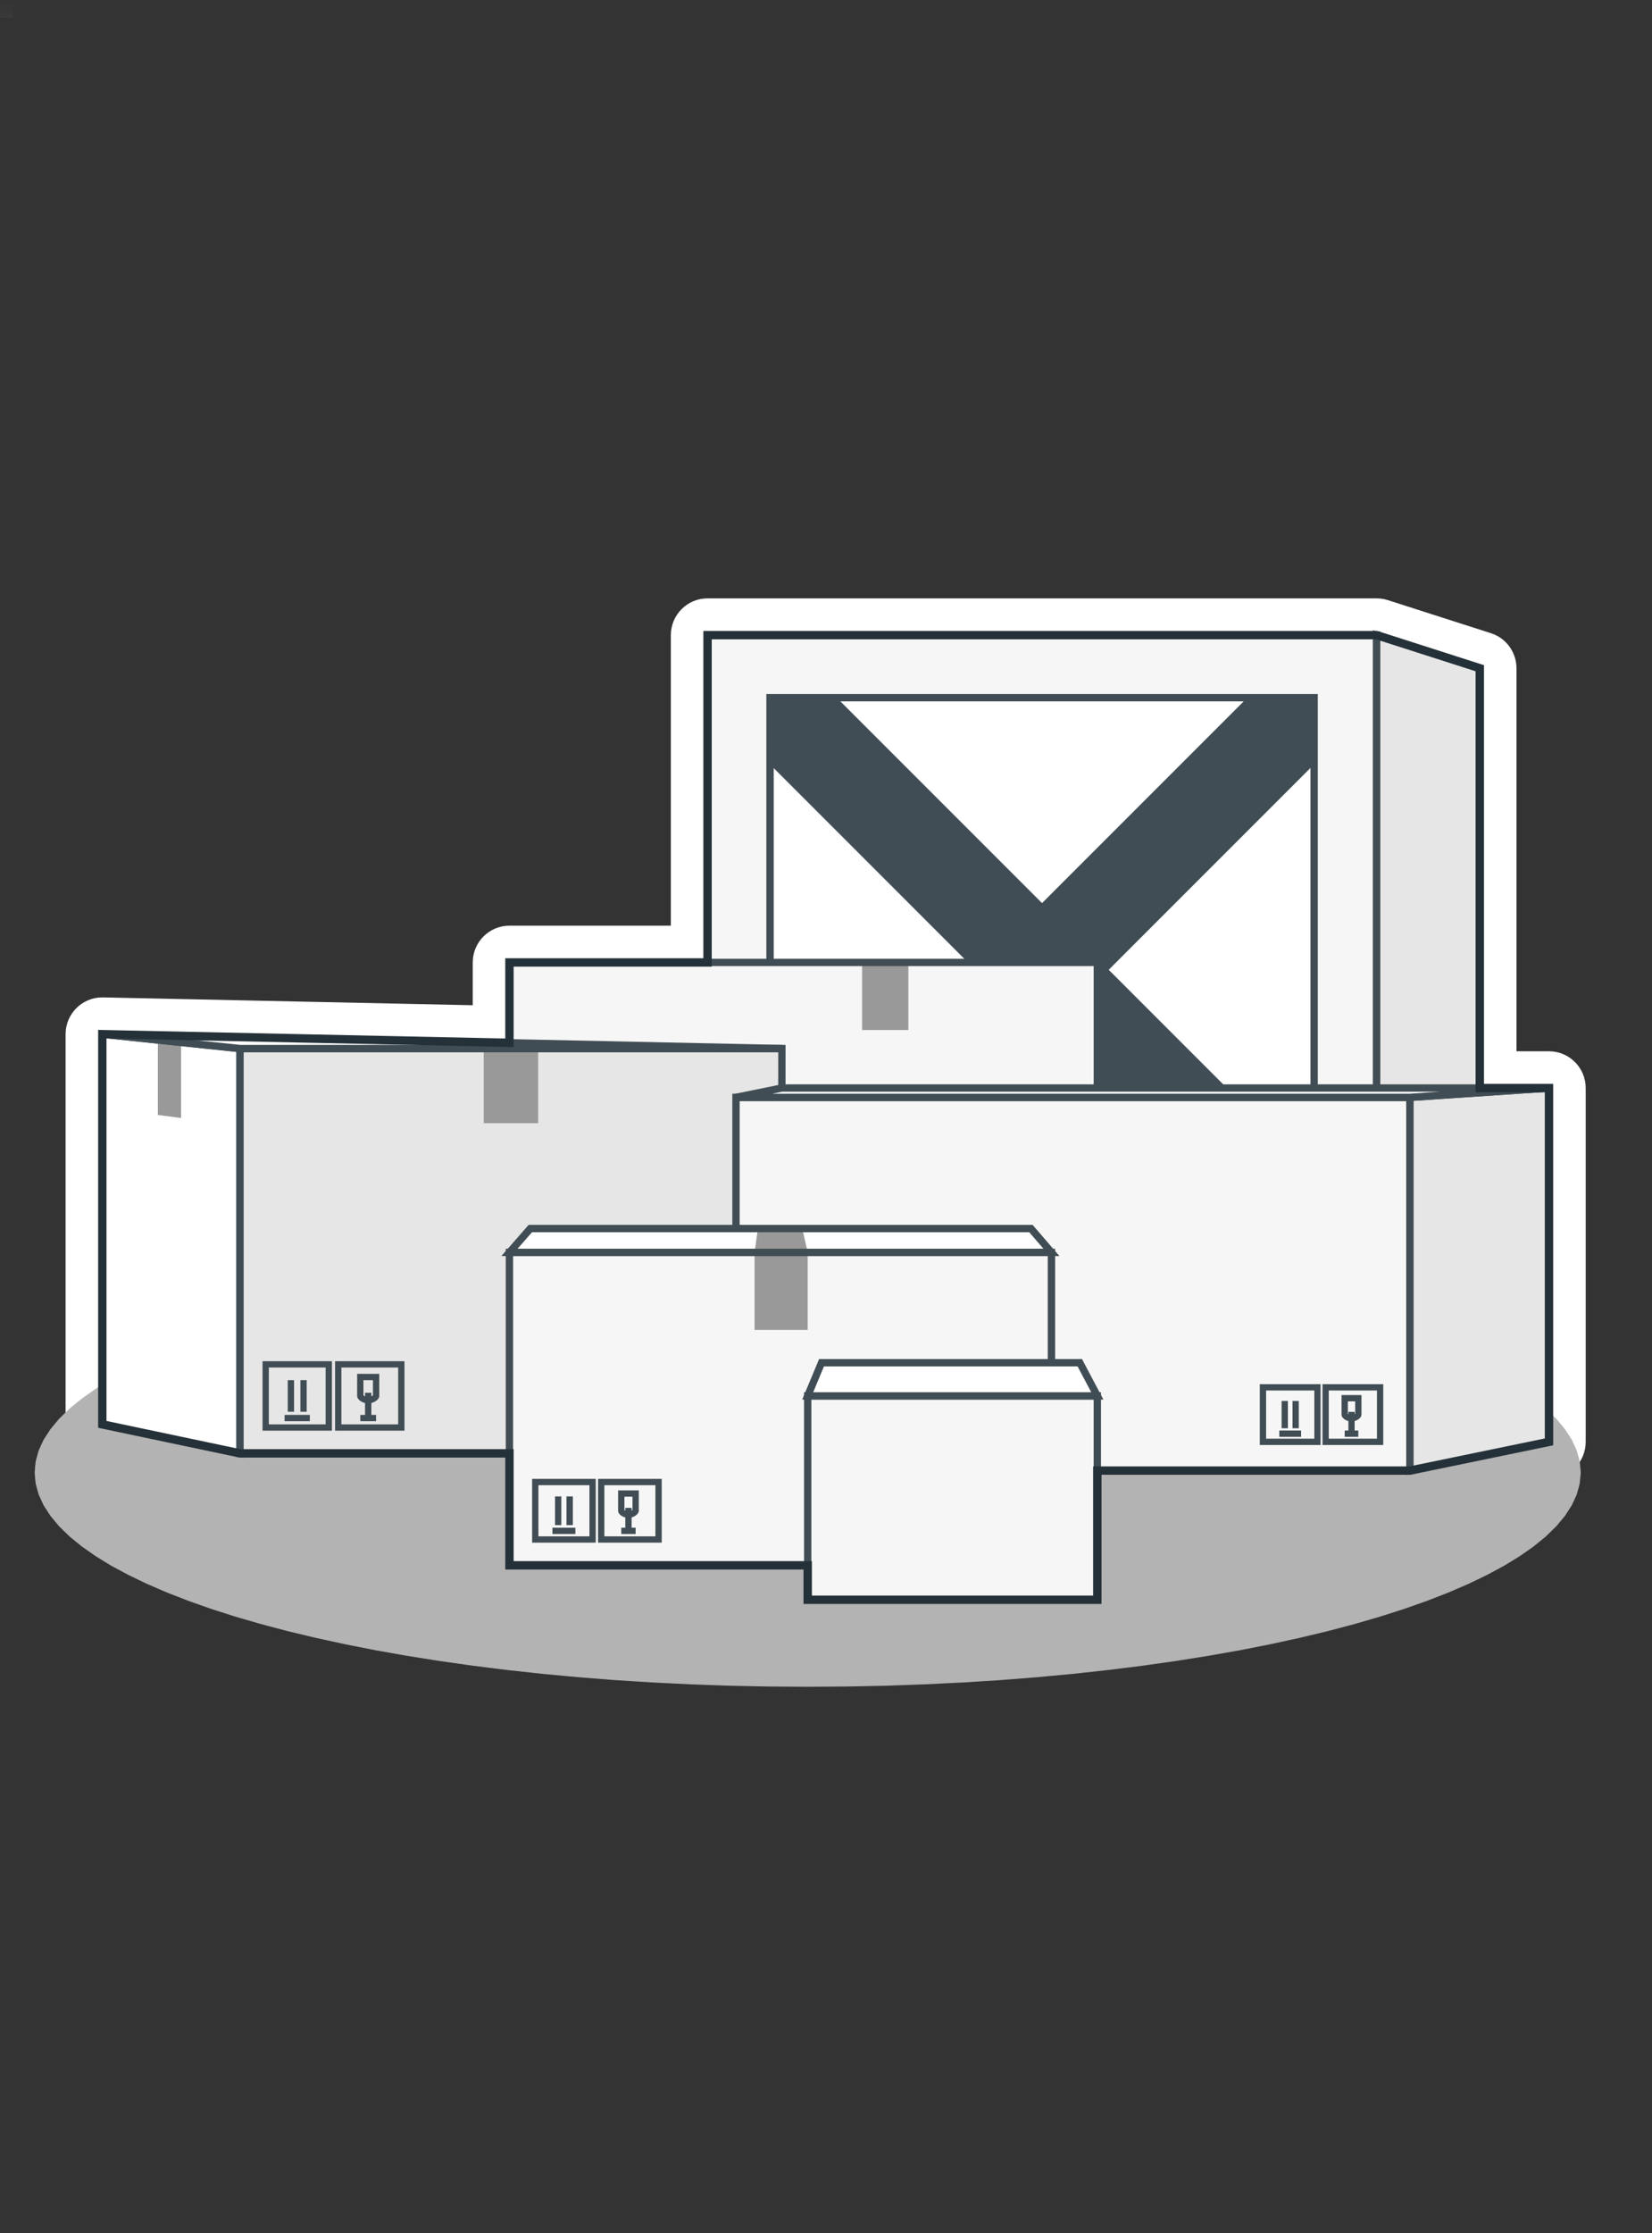<?xml version="1.0" encoding="UTF-8"?>
<!DOCTYPE svg PUBLIC "-//W3C//DTD SVG 1.1//EN" "http://www.w3.org/Graphics/SVG/1.1/DTD/svg11.dtd">
<!-- Creator: CorelDRAW 2020 (64-Bit) -->
<svg xmlns="http://www.w3.org/2000/svg" xml:space="preserve" width="370px" height="500px" version="1.1" style="shape-rendering:geometricPrecision; text-rendering:geometricPrecision; image-rendering:optimizeQuality; fill-rule:evenodd; clip-rule:evenodd"
viewBox="0 0 370000 500000"
 xmlns:xlink="http://www.w3.org/1999/xlink"
 xmlns:xodm="http://www.corel.com/coreldraw/odm/2003">
 <rect x="0" y="0" width="370000" height="500000" fill="#333333" stroke="none"/>
 <defs>
  <style type="text/css">
   <![CDATA[
    .str0 {stroke:#414D54;stroke-width:5000;stroke-miterlimit:2.613}
    .fil7 {fill:#414D54}
    .fil9 {fill:#999999}
    .fil2 {fill:#B3B3B3}
    .fil0 {fill:#CEDAED}
    .fil8 {fill:#E6E6E6}
    .fil4 {fill:#F6F6F6}
    .fil6 {fill:white}
    .fil11 {fill:#253138;fill-rule:nonzero}
    .fil10 {fill:#3E7DFF;fill-rule:nonzero}
    .fil5 {fill:#414D54;fill-rule:nonzero}
    .fil3 {fill:#B3B3B3;fill-rule:nonzero}
    .fil1 {fill:white;fill-rule:nonzero}
   ]]>
  </style>
    <mask id="id0">
  <linearGradient id="id1" gradientUnits="userSpaceOnUse" x1="185000" y1="500000" x2="185000" y2="0">
   <stop offset="0" style="stop-opacity:0; stop-color:white"/>
   <stop offset="0.2" style="stop-opacity:1; stop-color:white"/>
   <stop offset="0.502" style="stop-opacity:1; stop-color:white"/>
   <stop offset="0.8" style="stop-opacity:1; stop-color:white"/>
   <stop offset="1" style="stop-opacity:0; stop-color:white"/>
  </linearGradient>
     <rect style="fill:url(#id1)" width="370000" height="500000"/>
    </mask>
    <clipPath id="id2">
     <path d="M172460 156200l121870 0 0 121950 -121870 0 0 -121950z"/>
    </clipPath>
    <clipPath id="id3">
     <path d="M245770 215480l-131670 0 0 87290 131670 0 0 -87290z"/>
    </clipPath>
    <clipPath id="id4">
     <path d="M53720 325390l121400 0 0 -90630 -121400 0 0 90630z"/>
    </clipPath>
    <clipPath id="id5">
     <path d="M114100 350460l121400 0 0 -70060 -121400 0 0 70060z"/>
    </clipPath>
    <clipPath id="id6">
     <path d="M53720 325390l-30810 -6490 0 -87360 30810 3220 0 90630z"/>
    </clipPath>
    <clipPath id="id7">
     <path d="M114100 280400l121400 0 -4600 -5340 -112120 0 -4680 5340z"/>
    </clipPath>
 </defs>
 <g id="Layer_x0020_1">
  <g id="_1719438580768">
   <polygon class="fil0" style="mask:url(#id0)" points="0,0 370000,0 370000,500000 0,500000 "/>
   <g>
    <path class="fil1" d="M308330 150420l-149860 0 0 -16450 149860 0 2500 390 -2500 16060zm0 -16450c4530,0 8220,3690 8220,8230 0,4540 -3690,8220 -8220,8220l0 -16450zm20590 23470l-23100 -7410 5010 -15670 23100 7410 5720 7830 -10730 7840zm5010 -15670c4330,1380 6710,6020 5320,10340 -1380,4330 -6010,6710 -10330,5330l5010 -15670zm-10720 101830l0 -94000 16440 0 0 94000 -8220 8220 -8220 -8220zm16440 0c0,4540 -3680,8220 -8220,8220 -4540,0 -8220,-3680 -8220,-8220l16440 0zm7280 8220l-15500 0 0 -16450 15500 0 8220 8230 -8220 8220zm0 -16450c4540,0 8220,3680 8220,8230 0,4540 -3680,8220 -8220,8220l0 -16450zm-8220 87450l0 -79220 16440 0 0 79220 -6560 8060 -9880 -8060zm16440 0c0,4540 -3680,8230 -8220,8230 -4540,0 -8220,-3690 -8220,-8230l16440 0zm-41030 -1630l31150 -6430 3320 16120 -31140 6420 -1670 170 -1660 -16280zm3330 16110c-4450,920 -8800,-1940 -9720,-6390 -910,-4450 1950,-8800 6390,-9720l3330 16110zm-1670 -8050l0 0 0 0 0 0 0 8220 0 -8220zm1670 8050c-4450,920 -8800,-1940 -9720,-6390 -910,-4450 1950,-8800 6390,-9720l3330 16110zm-71680 -16280l70010 0 0 16450 -70010 0 -8220 -8220 8220 -8230zm0 16450c-4540,0 -8220,-3680 -8220,-8220 0,-4550 3680,-8230 8220,-8230l0 16450zm-8220 20700l0 -28920 16440 0 0 28920 -8220 8230 -8220 -8230zm16440 0c0,4540 -3680,8230 -8220,8230 -4540,0 -8220,-3690 -8220,-8230l16440 0zm-73090 -8230l64870 0 0 16460 -64870 0 -8220 -8230 8220 -8230zm0 16460c-4540,0 -8220,-3690 -8220,-8230 0,-4540 3680,-8230 8220,-8230l0 16460zm8220 -15940l0 7710 -16440 0 0 -7710 8220 -8230 8220 8230zm-16440 0c0,-4540 3680,-8230 8220,-8230 4540,0 8220,3690 8220,8230l-16440 0zm-58580 -8230l66800 0 0 16460 -66800 0 -8220 -8230 8220 -8230zm0 16460c-4540,0 -8220,-3690 -8220,-8230 0,-4540 3680,-8230 8220,-8230l0 16460zm8220 -33300l0 25070 -16440 0 0 -25070 8220 -8230 8220 8230zm-16440 0c0,-4540 3680,-8230 8220,-8230 4540,0 8220,3690 8220,8230l-16440 0zm-52160 -8230l60380 0 0 16460 -60380 0 -1690 -180 1690 -16280zm0 16460c-4540,0 -8220,-3690 -8220,-8230 0,-4540 3680,-8230 8220,-8230l0 16460zm0 -8230l0 0 0 0 0 0 -1690 8050 1690 -8050zm0 8230c-4540,0 -8220,-3690 -8220,-8230 0,-4540 3680,-8230 8220,-8230l0 16460zm-29110 -22770l30810 6490 -3390 16100 -30810 -6490 -6530 -8050 9920 -8050zm-3390 16100c-4440,-930 -7280,-5300 -6350,-9740 930,-4450 5300,-7290 9740,-6360l-3390 16100zm9920 -95410l0 87360 -16450 0 0 -87360 8400 -8230 8050 8230zm-16450 0c0,-4550 3690,-8230 8220,-8230 4540,0 8230,3680 8230,8230l-16450 0zm99240 10150l-91190 -1930 350 -16450 91180 1930 8050 8230 -8390 8220zm340 -16450c4540,100 8140,3860 8050,8400 -100,4540 -3860,8150 -8390,8050l340 -16450zm8050 -9760l0 17990 -16440 0 0 -17990 8220 -8230 8220 8230zm-16440 0c0,-4540 3680,-8230 8220,-8230 4540,0 8220,3690 8220,8230l-16440 0zm52590 8220l-44370 0 0 -16450 44370 0 8220 8230 -8220 8220zm0 -16450c4540,0 8220,3690 8220,8230 0,4540 -3680,8220 -8220,8220l0 -16450zm8220 -65050l0 73280 -16440 0 0 -73280 8220 -8230 8220 8230zm-16440 0c0,-4540 3680,-8230 8220,-8230 4540,0 8220,3690 8220,8230l-16440 0z"/>
   </g>
   <g>
    <path class="fil2" d="M180900 377540c-95560,0 -173030,-21420 -173030,-47860 0,-26430 77470,-47860 173030,-47860 95560,0 173030,21430 173030,47860 0,26440 -77470,47860 -173030,47860z"/>
    <path id="1" class="fil3" d="M7760 329680l220 0 0 0 220 2450 670 2410 1090 2380 1510 2350 1930 2300 2320 2270 2720 2210 3090 2170 3460 2120 3810 2060 4170 2000 4490 1940 4820 1880 5140 1810 5430 1730 5730 1660 6010 1590 6270 1500 6540 1420 6780 1340 7020 1240 7240 1150 7460 1060 7660 960 7860 850 8040 760 8210 640 8370 540 8510 420 8660 300 8790 180 8900 70 0 210 -8910 -60 -8780 -180 -8660 -310 -8530 -420 -8370 -530 -8210 -650 -8040 -750 -7860 -860 -7670 -960 -7460 -1060 -7250 -1150 -7020 -1240 -6790 -1340 -6540 -1420 -6280 -1500 -6010 -1590 -5730 -1660 -5440 -1740 -5140 -1810 -4830 -1880 -4500 -1940 -4170 -2010 -3830 -2060 -3470 -2130 -3100 -2170 -2730 -2230 -2340 -2280 -1940 -2330 -1530 -2370 -1110 -2410 -670 -2440 -230 -2490 0 0zm173140 -47960l0 210 0 0 -8900 60 -8790 190 -8660 300 -8510 420 -8370 540 -8210 640 -8040 760 -7860 850 -7660 960 -7460 1060 -7240 1150 -7020 1240 -6780 1340 -6540 1420 -6270 1500 -6010 1590 -5730 1660 -5430 1730 -5140 1810 -4820 1870 -4490 1940 -4170 2010 -3810 2060 -3460 2110 -3090 2170 -2720 2220 -2320 2270 -1930 2300 -1510 2350 -1090 2380 -670 2410 -220 2440 -220 0 230 -2480 670 -2450 1110 -2410 1530 -2360 1940 -2330 2340 -2280 2730 -2230 3100 -2180 3470 -2120 3830 -2060 4170 -2010 4500 -1940 4830 -1880 5140 -1810 5440 -1740 5730 -1660 6010 -1590 6280 -1500 6540 -1420 6790 -1340 7020 -1240 7250 -1160 7460 -1050 7670 -960 7860 -860 8040 -750 8210 -650 8370 -530 8530 -420 8660 -310 8780 -180 8910 -60 0 0zm173140 47960l-220 0 0 0 -220 -2440 -670 -2410 -1090 -2380 -1510 -2350 -1930 -2300 -2320 -2270 -2720 -2220 -3090 -2170 -3460 -2110 -3820 -2060 -4160 -2010 -4490 -1940 -4830 -1870 -5130 -1810 -5430 -1730 -5730 -1660 -6010 -1590 -6270 -1500 -6540 -1420 -6780 -1340 -7020 -1240 -7240 -1150 -7460 -1060 -7660 -960 -7860 -850 -8040 -760 -8210 -640 -8360 -540 -8520 -420 -8660 -300 -8790 -190 -8900 -60 0 -210 8910 60 8780 180 8670 310 8520 420 8370 530 8210 650 8040 750 7860 860 7670 960 7460 1050 7250 1160 7020 1240 6790 1340 6540 1420 6280 1500 6010 1590 5730 1660 5440 1740 5140 1810 4830 1880 4500 1940 4170 2010 3830 2060 3470 2120 3100 2180 2730 2230 2340 2280 1940 2330 1530 2360 1110 2410 670 2450 230 2480 0 0zm-173140 47970l0 -210 0 0 8900 -70 8790 -180 8660 -300 8520 -420 8360 -540 8210 -640 8040 -760 7860 -850 7660 -960 7460 -1060 7240 -1150 7020 -1240 6780 -1340 6540 -1420 6270 -1500 6010 -1590 5730 -1660 5430 -1730 5130 -1810 4830 -1880 4490 -1940 4160 -2000 3820 -2060 3460 -2120 3090 -2170 2720 -2210 2320 -2270 1930 -2300 1510 -2350 1090 -2380 670 -2410 220 -2450 220 0 -230 2490 -670 2440 -1110 2410 -1530 2370 -1940 2330 -2340 2280 -2730 2230 -3100 2170 -3470 2130 -3830 2060 -4170 2010 -4500 1940 -4830 1880 -5140 1810 -5440 1740 -5730 1660 -6010 1590 -6280 1500 -6540 1420 -6790 1340 -7020 1240 -7250 1150 -7460 1060 -7670 960 -7860 860 -8040 750 -8210 650 -8370 530 -8520 420 -8670 310 -8780 180 -8910 60 0 0z"/>
   </g>
   <g>
    <polygon class="fil4" points="158470,142200 308330,142200 308330,292160 158470,292160 "/>
    <path id="1" class="fil5" d="M308330 143020l-149860 0 0 -1650 149860 0 820 830 -820 820zm0 -1650l820 0 0 830 -820 -830zm-830 150790l0 -149960 1650 0 0 149960 -820 820 -830 -820zm1650 0l0 820 -820 0 820 -820zm-150680 -830l149860 0 0 1650 -149860 0 -820 -820 820 -830zm0 1650l-820 0 0 -820 820 820zm820 -150780l0 149960 -1640 0 0 -149960 820 -830 820 830zm-1640 0l0 -830 820 0 -820 830z"/>
   </g>
   <polygon class="fil6" points="172460,156200 294330,156200 294330,278150 172460,278150 "/>
   <g style="clip-path:url(#id2)">
    <g>
     <g>
      <rect class="fil7 str0" transform="matrix(0.103 -0.103 0.103 0.103 154441 152606)" width="140000" height="1392000"/>
      <rect class="fil7 str0" transform="matrix(0.103 0.103 -0.103 0.103 297924 138165)" width="140000" height="1392000"/>
     </g>
    </g>
   </g>
   <g>
    <path class="fil5" d="M294330 157030l-121870 0 0 -1650 121870 0 820 820 -820 830zm0 -1650l820 0 0 820 -820 -820zm-820 122770l0 -121950 1640 0 0 121950 -820 830 -820 -830zm1640 0l0 830 -820 0 820 -830zm-122690 -820l121870 0 0 1650 -121870 0 -820 -830 820 -820zm0 1650l-820 0 0 -830 820 830zm830 -122780l0 121950 -1650 0 0 -121950 820 -820 830 820zm-1650 0l0 -820 820 0 -820 820z"/>
   </g>
   <g>
    <polygon class="fil8" points="308330,142200 331430,149600 331430,299560 308330,292160 "/>
    <path id="1" class="fil5" d="M331170 150370l-23100 -7410 510 -1530 23100 7410 570 760 -1080 770zm510 -1530l570 180 0 580 -570 -760zm-1080 150720l0 -149960 1650 0 0 149960 -1080 770 -570 -770zm1650 0l0 1110 -1080 -340 1080 -770zm-23670 -8170l23100 7410 -510 1530 -23100 -7410 -570 -760 1080 -770zm-510 1530l-570 -180 0 -580 570 760zm1080 -150720l0 149960 -1650 0 0 -149960 1080 -770 570 770zm-1650 0l0 -1110 1080 340 -1080 770z"/>
   </g>
   <polygon class="fil4" points="245770,215480 114100,215480 114100,302770 245770,302770 "/>
   <g style="clip-path:url(#id3)">
    <g>
     <rect class="fil9" x="193080" y="215480" width="10370" height="15130"/>
    </g>
   </g>
   <g>
    <path class="fil5" d="M114100 214660l131670 0 0 1640 -131670 0 -820 -820 820 -820zm-820 820l0 -820 820 0 -820 820zm0 87290l0 -87290 1640 0 0 87290 -820 820 -820 -820zm820 820l-820 0 0 -820 820 820zm131670 0l-131670 0 0 -1640 131670 0 820 820 -820 820zm820 -820l0 820 -820 0 820 -820zm0 -87290l0 87290 -1640 0 0 -87290 820 -820 820 820zm-820 -820l820 0 0 820 -820 -820z"/>
   </g>
   <polygon class="fil8" points="53720,325390 175120,325390 175120,234760 53720,234760 "/>
   <g style="clip-path:url(#id4)">
    <g>
     <rect class="fil9" x="108340" y="234760" width="12190" height="16710"/>
    </g>
   </g>
   <g>
    <path class="fil5" d="M175120 326210l-121400 0 0 -1640 121400 0 820 820 -820 820zm820 -820l0 820 -820 0 820 -820zm0 -90630l0 90630 -1640 0 0 -90630 820 -820 820 820zm-820 -820l820 0 0 820 -820 -820zm-121400 0l121400 0 0 1640 -121400 0 -820 -820 820 -820zm-820 820l0 -820 820 0 -820 820zm0 90630l0 -90630 1640 0 0 90630 -820 820 -820 -820zm820 820l-820 0 0 -820 820 820z"/>
   </g>
   <g>
    <polygon class="fil4" points="315780,245690 164840,245690 164840,329250 315780,329250 "/>
    <path id="1" class="fil5" d="M164840 244870l150940 0 0 1640 -150940 0 -820 -820 820 -820zm-820 820l0 -820 820 0 -820 820zm0 83560l0 -83560 1640 0 0 83560 -820 820 -820 -820zm820 820l-820 0 0 -820 820 820zm150940 0l-150940 0 0 -1640 150940 0 830 820 -830 820zm830 -820l0 820 -830 0 830 -820zm0 -83560l0 83560 -1650 0 0 -83560 820 -820 830 820zm-830 -820l830 0 0 820 -830 -820z"/>
   </g>
   <polygon class="fil4" points="114100,350460 235500,350460 235500,280400 114100,280400 "/>
   <g style="clip-path:url(#id5)">
    <g>
     <rect class="fil9" x="169000" y="280400" width="11900" height="17350"/>
    </g>
   </g>
   <g>
    <path class="fil5" d="M235500 351280l-121400 0 0 -1640 121400 0 820 820 -820 820zm820 -820l0 820 -820 0 820 -820zm0 -70060l0 70060 -1650 0 0 -70060 830 -830 820 830zm-820 -830l820 0 0 830 -820 -830zm-121400 0l121400 0 0 1650 -121400 0 -820 -820 820 -830zm-820 830l0 -830 820 0 -820 830zm0 70060l0 -70060 1640 0 0 70060 -820 820 -820 -820zm820 820l-820 0 0 -820 820 820z"/>
   </g>
   <g>
    <path class="fil5" d="M132730 332520l-12850 0 0 -1410 12850 0 700 710 -700 700zm0 -1410l700 0 0 710 -700 -710zm-710 13560l0 -12850 1410 0 0 12850 -700 710 -710 -710zm1410 0l0 710 -700 0 700 -710zm-13550 -700l12850 0 0 1410 -12850 0 -700 -710 700 -700zm0 1410l-700 0 0 -710 700 710zm710 -13560l0 12850 -1410 0 0 -12850 700 -710 710 710zm-1410 0l0 -710 700 0 -700 710z"/>
   </g>
   <g>
    <path class="fil5" d="M73630 306170l-14130 0 0 -1410 14130 0 710 710 -710 700zm0 -1410l710 0 0 710 -710 -710zm-700 14850l0 -14140 1410 0 0 14140 -710 700 -700 -700zm1410 0l0 700 -710 0 710 -700zm-14840 -710l14130 0 0 1410 -14130 0 -700 -700 700 -710zm0 1410l-700 0 0 -700 700 700zm710 -14840l0 14140 -1410 0 0 -14140 700 -710 710 710zm-1410 0l0 -710 700 0 -700 710z"/>
   </g>
   <g>
    <path class="fil5" d="M295070 311310l-12200 0 0 -1410 12200 0 700 710 -700 700zm0 -1410l700 0 0 710 -700 -710zm-700 12920l0 -12210 1400 0 0 12210 -700 700 -700 -700zm1400 0l0 700 -700 0 700 -700zm-12900 -710l12200 0 0 1410 -12200 0 -710 -700 710 -710zm0 1410l-710 0 0 -700 710 700zm700 -12910l0 12210 -1410 0 0 -12210 710 -710 700 710zm-1410 0l0 -710 710 0 -710 710z"/>
   </g>
   <g>
    <polygon class="fil6" points="217800,343390 228720,343390 228720,354310 217800,354310 "/>
    <path id="1" class="fil10" d="M228720 344210l-10920 0 0 -1640 10920 0 820 820 -820 820zm0 -1640l820 0 0 820 -820 -820zm-820 11740l0 -10920 1640 0 0 10920 -820 830 -820 -830zm1640 0l0 830 -820 0 820 -830zm-11740 -820l10920 0 0 1650 -10920 0 -820 -830 820 -820zm0 1650l-820 0 0 -830 820 830zm820 -11750l0 10920 -1640 0 0 -10920 820 -820 820 820zm-1640 0l0 -820 820 0 -820 820z"/>
   </g>
   <g>
    <path class="fil5" d="M147500 332520l-12850 0 0 -1410 12850 0 710 710 -710 700zm0 -1410l710 0 0 710 -710 -710zm-710 13560l0 -12850 1420 0 0 12850 -710 710 -710 -710zm1420 0l0 710 -710 0 710 -710zm-13560 -700l12850 0 0 1410 -12850 0 -700 -710 700 -700zm0 1410l-700 0 0 -710 700 710zm710 -13560l0 12850 -1410 0 0 -12850 700 -710 710 710zm-1410 0l0 -710 700 0 -700 710z"/>
   </g>
   <g>
    <path class="fil5" d="M89880 306170l-14130 0 0 -1410 14130 0 710 710 -710 700zm0 -1410l710 0 0 710 -710 -710zm-700 14850l0 -14140 1410 0 0 14140 -710 700 -700 -700zm1410 0l0 700 -710 0 710 -700zm-14840 -710l14130 0 0 1410 -14130 0 -700 -700 700 -710zm0 1410l-700 0 0 -700 700 700zm710 -14840l0 14140 -1410 0 0 -14140 700 -710 710 710zm-1410 0l0 -710 700 0 -700 710z"/>
   </g>
   <g>
    <path class="fil5" d="M309100 311310l-12200 0 0 -1410 12200 0 710 710 -710 700zm0 -1410l710 0 0 710 -710 -710zm-700 12920l0 -12210 1410 0 0 12210 -710 700 -700 -700zm1410 0l0 700 -710 0 710 -700zm-12910 -710l12200 0 0 1410 -12200 0 -700 -700 700 -710zm0 1410l-700 0 0 -700 700 700zm700 -12910l0 12210 -1400 0 0 -12210 700 -710 700 710zm-1400 0l0 -710 700 0 -700 710z"/>
   </g>
   <g>
    <polygon class="fil6" points="230360,343390 241280,343390 241280,354310 230360,354310 "/>
    <path id="1" class="fil10" d="M241280 344210l-10920 0 0 -1640 10920 0 820 820 -820 820zm0 -1640l820 0 0 820 -820 -820zm-830 11740l0 -10920 1650 0 0 10920 -820 830 -830 -830zm1650 0l0 830 -820 0 820 -830zm-11740 -820l10920 0 0 1650 -10920 0 -820 -830 820 -820zm0 1650l-820 0 0 -830 820 830zm820 -11750l0 10920 -1640 0 0 -10920 820 -820 820 820zm-1640 0l0 -820 820 0 -820 820z"/>
   </g>
   <g>
    <polygon class="fil5" points="128870,343450 123730,343450 123730,342040 128870,342040 "/>
   </g>
   <g>
    <polygon class="fil5" points="69390,318190 63740,318190 63740,316780 69390,316780 "/>
   </g>
   <g>
    <polygon class="fil5" points="291410,321690 286530,321690 286530,320280 291410,320280 "/>
   </g>
   <g>
    <polygon class="fil10" points="225440,353500 221080,353500 221080,351850 225440,351850 "/>
   </g>
   <g>
    <polygon class="fil5" points="125720,335030 125720,341460 124310,341460 124310,335030 "/>
   </g>
   <g>
    <polygon class="fil5" points="65860,309000 65860,316070 64450,316070 64450,309000 "/>
   </g>
   <g>
    <polygon class="fil5" points="288450,313660 288450,319770 287040,319770 287040,313660 "/>
   </g>
   <g>
    <polygon class="fil10" points="222990,346120 222990,351580 221350,351580 221350,346120 "/>
   </g>
   <g>
    <polygon class="fil5" points="128300,335030 128300,341460 126880,341460 126880,335030 "/>
   </g>
   <g>
    <polygon class="fil5" points="68690,309000 68690,316070 67280,316070 67280,309000 "/>
   </g>
   <g>
    <polygon class="fil5" points="290890,313660 290890,319770 289490,319770 289490,313660 "/>
   </g>
   <g>
    <polygon class="fil10" points="225180,346120 225180,351580 223530,351580 223530,346120 "/>
   </g>
   <g>
    <polygon class="fil5" points="142360,343450 139150,343450 139150,342040 142360,342040 "/>
   </g>
   <g>
    <polygon class="fil5" points="84230,318190 80700,318190 80700,316780 84230,316780 "/>
   </g>
   <g>
    <polygon class="fil5" points="304220,321690 301170,321690 301170,320280 304220,320280 "/>
   </g>
   <g>
    <polygon class="fil10" points="236910,353500 234180,353500 234180,351850 236910,351850 "/>
   </g>
   <g>
    <polygon class="fil5" points="140050,342740 140050,337600 141460,337600 141460,342740 "/>
   </g>
   <g>
    <polygon class="fil5" points="81760,317480 81760,311830 83170,311830 83170,317480 "/>
   </g>
   <g>
    <polygon class="fil5" points="302000,320990 302000,316100 303400,316100 303400,320990 "/>
   </g>
   <g>
    <polygon class="fil10" points="234720,352680 234720,348310 236370,348310 236370,352680 "/>
   </g>
   <g>
    <path class="fil5" d="M142360 335090l-3210 0 0 -1410 3210 0 710 710 -710 700zm0 -1410l710 0 0 710 -710 -710zm-700 4570l0 -3860 1410 0 0 3860 0 0 -1410 0zm-900 1580l-10 -1410 0 0 50 0 40 0 50 -10 40 0 50 -10 50 -10 50 -20 50 -10 50 -10 50 -20 50 -20 40 -20 50 -20 50 -30 30 -20 40 -20 40 -30 40 -20 30 -20 30 -20 20 -20 20 -20 20 -10 10 -10 0 -10 10 -10 0 0 -10 20 -10 20 -10 40 -20 60 0 80 1410 0 -10 130 -30 130 -40 100 -40 90 -50 80 -50 80 -50 60 -60 70 -60 60 -60 60 -60 60 -70 50 -60 50 -70 50 -70 50 -70 40 -80 40 -80 50 -80 40 -70 30 -100 40 -80 40 -90 30 -90 30 -90 30 -100 20 -90 20 -100 20 -100 10 -100 20 -100 0 -110 0 0 0zm-2320 -1580l1410 0 0 0 0 -80 -10 -40 -10 -40 -20 -30 0 -10 0 0 -10 -10 10 10 20 20 20 20 10 10 20 20 30 20 30 20 40 30 30 20 40 20 40 20 40 20 50 20 40 20 50 20 50 20 40 10 50 20 50 10 50 10 50 10 50 10 50 0 50 0 40 0 10 1410 -110 0 -100 0 -100 -10 -110 -20 -90 -20 -100 -20 -90 -20 -100 -20 -100 -40 -80 -30 -90 -30 -90 -40 -80 -40 -80 -40 -80 -40 -70 -40 -80 -50 -70 -50 -70 -50 -60 -50 -70 -50 -70 -60 -60 -60 -50 -60 -50 -60 -60 -80 -50 -70 -40 -80 -50 -110 -30 -100 -20 -110 -20 -130 0 0zm1410 -3860l0 3860 -1410 0 0 -3860 710 -710 700 710zm-1410 0l0 -710 710 0 -710 710z"/>
   </g>
   <g>
    <path class="fil5" d="M84230 309000l-3530 0 0 -1410 3530 0 710 700 -710 710zm0 -1410l710 0 0 700 -710 -700zm-700 4950l0 -4250 1410 0 0 4250 0 0 -1410 0zm-1060 1670l-10 -1410 0 0 50 0 60 0 50 -10 50 -10 60 -10 50 -10 60 -10 60 -20 60 -20 50 -20 50 -20 60 -20 50 -30 40 -20 50 -30 50 -30 50 -20 30 -30 40 -30 40 -20 20 -20 30 -20 20 -30 20 -10 10 -10 0 -10 0 0 0 10 -10 30 -20 30 -10 50 0 80 1410 0 -10 140 -30 120 -40 100 -50 110 -40 80 -60 80 -50 70 -60 70 -70 70 -50 50 -70 60 -80 60 -70 50 -70 60 -80 50 -80 50 -70 40 -90 50 -90 40 -90 40 -80 40 -100 40 -100 40 -100 30 -90 20 -100 30 -100 20 -110 30 -110 10 -110 10 -110 10 -110 0 0 0zm-2480 -1670l1410 0 0 0 0 -60 -10 -60 -10 -30 -10 -20 -10 -20 0 0 10 10 10 10 10 20 20 20 20 10 30 30 40 30 30 20 40 30 40 20 50 30 40 30 50 20 50 20 60 30 40 20 60 10 60 20 50 20 60 10 60 20 50 10 60 0 50 10 60 0 50 0 10 1410 -110 0 -110 -10 -110 -10 -120 -10 -100 -20 -110 -20 -100 -30 -100 -30 -90 -30 -110 -30 -90 -40 -90 -40 -90 -40 -90 -40 -90 -50 -80 -50 -70 -50 -80 -50 -80 -50 -70 -60 -60 -50 -80 -70 -60 -60 -60 -60 -60 -80 -50 -70 -50 -70 -50 -100 -50 -90 -30 -110 -30 -130 -10 -120 0 0zm1410 -4250l0 4250 -1410 0 0 -4250 710 -700 700 700zm-1410 0l0 -700 710 0 -710 700z"/>
   </g>
   <g>
    <path class="fil5" d="M304220 313750l-3050 0 0 -1410 3050 0 710 710 -710 700zm0 -1410l710 0 0 710 -710 -710zm-700 4370l0 -3660 1410 0 0 3660 0 0 -1410 0zm-820 1550l-10 -1410 0 0 40 0 50 -10 40 0 40 -10 50 -10 40 -10 50 -10 40 -10 50 -20 50 -10 40 -20 40 -20 40 -20 50 -20 30 -20 40 -20 30 -20 40 -30 30 -20 20 -10 30 -30 10 -10 20 -10 10 -20 0 0 10 -10 -10 10 -10 20 -10 30 -10 40 -10 50 -10 80 1410 0 -10 140 -30 120 -30 90 -40 100 -50 80 -60 80 -40 60 -60 70 -60 50 -50 60 -70 50 -50 50 -70 60 -70 40 -60 40 -80 50 -70 40 -80 40 -70 40 -80 40 -80 30 -90 40 -80 20 -80 30 -90 30 -100 20 -90 30 -90 10 -100 20 -100 10 -100 0 -100 10 0 0zm-2230 -1550l1410 0 0 0 -10 -60 -10 -60 -10 -50 -10 -20 -10 -10 0 -10 -10 0 10 10 10 10 10 10 20 20 20 10 30 20 30 30 20 20 30 10 50 30 30 20 40 20 40 20 50 20 40 10 40 20 50 10 40 20 50 10 40 10 50 0 50 10 40 10 40 0 40 0 10 1410 -100 0 -100 -10 -100 -10 -100 -10 -90 -20 -100 -20 -90 -20 -90 -30 -80 -20 -90 -40 -90 -30 -80 -30 -80 -40 -80 -40 -80 -40 -60 -40 -80 -50 -70 -50 -60 -40 -70 -50 -60 -60 -60 -50 -60 -60 -60 -60 -50 -60 -50 -70 -50 -80 -40 -80 -40 -80 -40 -120 -20 -110 -10 -130 0 0zm1410 -3660l0 3660 -1410 0 0 -3660 700 -710 710 710zm-1410 0l0 -710 700 0 -700 710z"/>
   </g>
   <g>
    <path class="fil6" d="M234180 345570l2730 0 0 3280c0,270 -690,750 -1360,750 -700,10 -1370,-470 -1370,-750l0 -3280z"/>
    <path id="1" class="fil10" d="M236910 346400l-2730 0 0 -1650 2730 0 820 820 -820 830zm0 -1650l820 0 0 820 -820 -820zm-820 4100l0 -3280 1640 0 0 3280 0 0 -1640 0zm-540 1580l-10 -1650 0 0 30 0 30 0 30 -10 30 0 30 -10 40 0 30 -10 30 -10 40 -20 40 -10 30 -10 30 -20 40 -10 30 -20 30 -20 20 -10 30 -10 30 -20 20 -20 10 -10 20 -10 10 -10 0 0 10 -10 0 0 0 10 -10 10 -20 30 -20 50 -20 50 -20 70 0 100 1640 0 -10 150 -30 130 -30 100 -50 110 -60 90 -40 70 -60 80 -50 50 -50 60 -70 60 -60 50 -60 50 -60 50 -70 50 -50 40 -80 40 -70 50 -80 30 -70 40 -70 30 -80 40 -80 30 -80 30 -80 30 -90 20 -90 20 -80 20 -90 20 -100 20 -100 10 -90 0 -100 10 0 0zm-2190 -1580l1640 0 0 0 -10 -100 -10 -60 -20 -50 -10 -50 -10 -10 -10 -20 -20 -20 0 0 0 0 10 10 20 10 10 10 10 10 20 20 20 10 30 20 20 10 30 20 30 10 40 20 30 10 30 20 40 10 20 10 40 10 40 10 30 10 40 0 30 10 30 0 30 0 30 0 10 1650 -100 -10 -90 0 -110 -10 -90 -10 -90 -20 -100 -20 -80 -20 -80 -20 -90 -30 -90 -30 -80 -40 -80 -30 -70 -30 -80 -40 -70 -40 -70 -40 -70 -50 -60 -40 -70 -50 -70 -50 -60 -50 -50 -50 -60 -60 -60 -60 -50 -60 -60 -80 -50 -80 -50 -80 -40 -100 -30 -100 -30 -130 -10 -150 0 0zm1640 -3280l0 3280 -1640 0 0 -3280 820 -820 820 820zm-1640 0l0 -820 820 0 -820 820z"/>
   </g>
   <g>
    <polygon class="fil4" points="180900,358170 245770,358170 245770,312540 180900,312540 "/>
    <path id="1" class="fil5" d="M245770 358990l-64870 0 0 -1640 64870 0 820 820 -820 820zm820 -820l0 820 -820 0 820 -820zm0 -45630l0 45630 -1640 0 0 -45630 820 -830 820 830zm-820 -830l820 0 0 830 -820 -830zm-64870 0l64870 0 0 1650 -64870 0 -820 -820 820 -830zm-820 830l0 -830 820 0 -820 830zm0 45630l0 -45630 1640 0 0 45630 -820 820 -820 -820zm820 820l-820 0 0 -820 820 820z"/>
   </g>
   <polygon class="fil6" points="53720,325390 22910,318900 22910,231540 53720,234760 "/>
   <g style="clip-path:url(#id6)">
    <g>
     <rect class="fil9" transform="matrix(0.642 0.085 -0 0.643 35354.5 232838)" width="8090" height="26110"/>
    </g>
   </g>
   <g>
    <path class="fil5" d="M23080 318100l30810 6490 -340 1610 -30800 -6490 -660 -810 990 -800zm-330 1610l-660 -140 0 -670 660 810zm990 -88170l0 87360 -1650 0 0 -87360 910 -820 740 820zm-1650 0l0 -920 910 100 -910 820zm31550 4040l-30810 -3220 170 -1640 30810 3220 730 820 -900 820zm170 -1640l730 80 0 740 -730 -820zm-910 91450l0 -90630 1640 0 0 90630 -990 810 -650 -810zm1640 0l0 1010 -990 -200 990 -810z"/>
   </g>
   <g>
    <polygon class="fil6" points="53720,234760 175120,234760 22910,231540 "/>
    <path id="1" class="fil5" d="M175120 235580l-121400 0 0 -1640 121400 0 20 0 -20 1640zm-152190 -4870l152210 3230 -40 1640 -152200 -3220 -70 0 100 -1650zm30710 4870l-30810 -3220 170 -1640 30810 3220 -90 1640 -80 0zm80 0l-50 0 -30 0 80 0z"/>
   </g>
   <polygon class="fil6" points="114100,280400 235500,280400 230900,275060 118780,275060 "/>
   <g style="clip-path:url(#id7)">
    <g>
     <polygon id="1" class="fil9" points="169000,280400 180900,280400 179690,275060 169750,275060 "/>
    </g>
   </g>
   <g>
    <path class="fil5" d="M235500 281220l-121400 0 0 -1650 121400 0 620 290 -620 1360zm620 -1360l1170 1360 -1790 0 620 -1360zm-4600 -5340l4600 5340 -1250 1070 -4600 -5340 630 -1360 620 290zm-620 -290l370 0 250 290 -620 -290zm-112120 0l112120 0 0 1650 -112120 0 -620 -1370 620 -280zm-620 280l250 -280 370 0 -620 280zm-4680 5340l4680 -5340 1240 1090 -4680 5340 -620 280 -620 -1370zm620 1370l-1810 0 1190 -1370 620 1370z"/>
   </g>
   <g>
    <polygon class="fil6" points="245770,312540 180900,312540 183990,305100 241840,305100 "/>
    <path id="1" class="fil5" d="M180900 311710l64870 0 0 1650 -64870 0 -760 -1140 760 -510zm0 1650l-1230 0 470 -1140 760 1140zm3850 -7940l-3090 7430 -1520 -630 3100 -7430 750 -510 760 1140zm-1510 -630l210 -510 540 0 -750 510zm58600 1140l-57850 0 0 -1650 57850 0 730 440 -730 1210zm0 -1650l500 0 230 440 -730 -440zm3210 8640l-3930 -7430 1450 -770 3930 7430 -730 1210 -720 -440zm1450 -770l640 1210 -1370 0 730 -1210z"/>
   </g>
   <g>
    <polygon class="fil8" points="315780,245690 346930,243600 346930,322820 315780,329250 "/>
    <path id="1" class="fil5" d="M346990 244420l-31150 2090 -110 -1640 31150 -2100 870 830 -760 820zm-110 -1650l870 -50 0 880 -870 -830zm-770 80050l0 -79220 1640 0 0 79220 -650 810 -990 -810zm1640 0l0 670 -650 140 650 -810zm-32130 5620l31150 -6430 330 1620 -31150 6420 -990 -800 660 -810zm330 1610l-990 210 0 -1010 990 800zm660 -84360l0 83560 -1650 0 0 -83560 770 -820 880 820zm-1650 0l0 -770 770 -50 -770 820z"/>
   </g>
   <g>
    <polygon class="fil6" points="315780,245690 346930,243600 175120,243600 164840,245690 "/>
    <path id="1" class="fil5" d="M346990 244420l-31150 2090 -110 -1640 31150 -2100 50 0 60 1650zm-171870 -1650l171810 0 0 1650 -171810 0 -170 -1630 170 -20zm-170 20l90 -20 80 0 -170 20zm-10270 2090l10270 -2090 330 1610 -10270 2090 -170 20 -160 -1630zm151100 1630l-150940 0 0 -1640 150940 0 60 1640 -60 0zm60 0l-20 0 -40 0 60 0z"/>
   </g>
   <g>
    <path class="fil11" d="M308330 143140l-149860 0 0 -1880 149860 0 280 40 -280 1840zm0 -1880l140 0 140 40 -280 -40zm22810 9240l-23100 -7410 570 -1790 23100 7410 660 890 -1230 900zm570 -1790l660 210 0 680 -660 -890zm-1220 94890l0 -94000 1880 0 0 94000 -940 940 -940 -940zm940 940l-940 0 0 -940 940 940zm15500 0l-15500 0 0 -1880 15500 0 940 940 -940 940zm0 -1880l940 0 0 940 -940 -940zm-940 80160l0 -79220 1880 0 0 79220 -750 920 -1130 -920zm1880 0l0 770 -750 150 750 -920zm-32280 5510l31150 -6430 380 1840 -31140 6430 -200 20 -190 -1860zm390 1840l-100 20 -100 0 200 -20zm-200 -920l0 0 0 0 0 0 0 940 0 -940zm200 920l-100 20 -100 0 200 -20zm-70210 -1860l70010 0 0 1880 -70010 0 -940 -940 940 -940zm-940 940l0 -940 940 0 -940 940zm0 28920l0 -28920 1880 0 0 28920 -940 940 -940 -940zm1880 0l0 940 -940 0 940 -940zm-65810 -940l64870 0 0 1880 -64870 0 -940 -940 940 -940zm0 1880l-940 0 0 -940 940 940zm940 -8650l0 7710 -1880 0 0 -7710 940 -940 940 940zm-940 -940l940 0 0 940 -940 -940zm-66800 0l66800 0 0 1880 -66800 0 -940 -940 940 -940zm0 1880l-940 0 0 -940 940 940zm940 -26010l0 25070 -1880 0 0 -25070 940 -940 940 940zm-940 -940l940 0 0 940 -940 -940zm-60380 0l60380 0 0 1880 -60380 0 -190 -20 190 -1860zm0 1880l-100 0 -90 -20 190 20zm0 -940l0 0 0 0 0 0 -190 920 190 -920zm0 940l-100 0 -90 -20 190 20zm-30610 -8350l30810 6490 -390 1840 -30810 -6490 -740 -920 1130 -920zm-390 1840l-740 -160 0 -760 740 920zm1130 -88280l0 87360 -1870 0 0 -87360 950 -940 920 940zm-1870 0l0 -960 950 20 -950 940zm92100 2870l-91190 -1930 40 -1880 91190 1930 920 940 -960 940zm960 -940l0 960 -960 -20 960 -940zm0 -17990l0 17990 -1880 0 0 -17990 940 -940 940 940zm-1880 0l0 -940 940 0 -940 940zm45310 940l-44370 0 0 -1880 44370 0 940 940 -940 940zm940 -940l0 940 -940 0 940 -940zm0 -73280l0 73280 -1880 0 0 -73280 940 -940 940 940zm-1880 0l0 -940 940 0 -940 940z"/>
   </g>
  </g>
 </g>
</svg>
